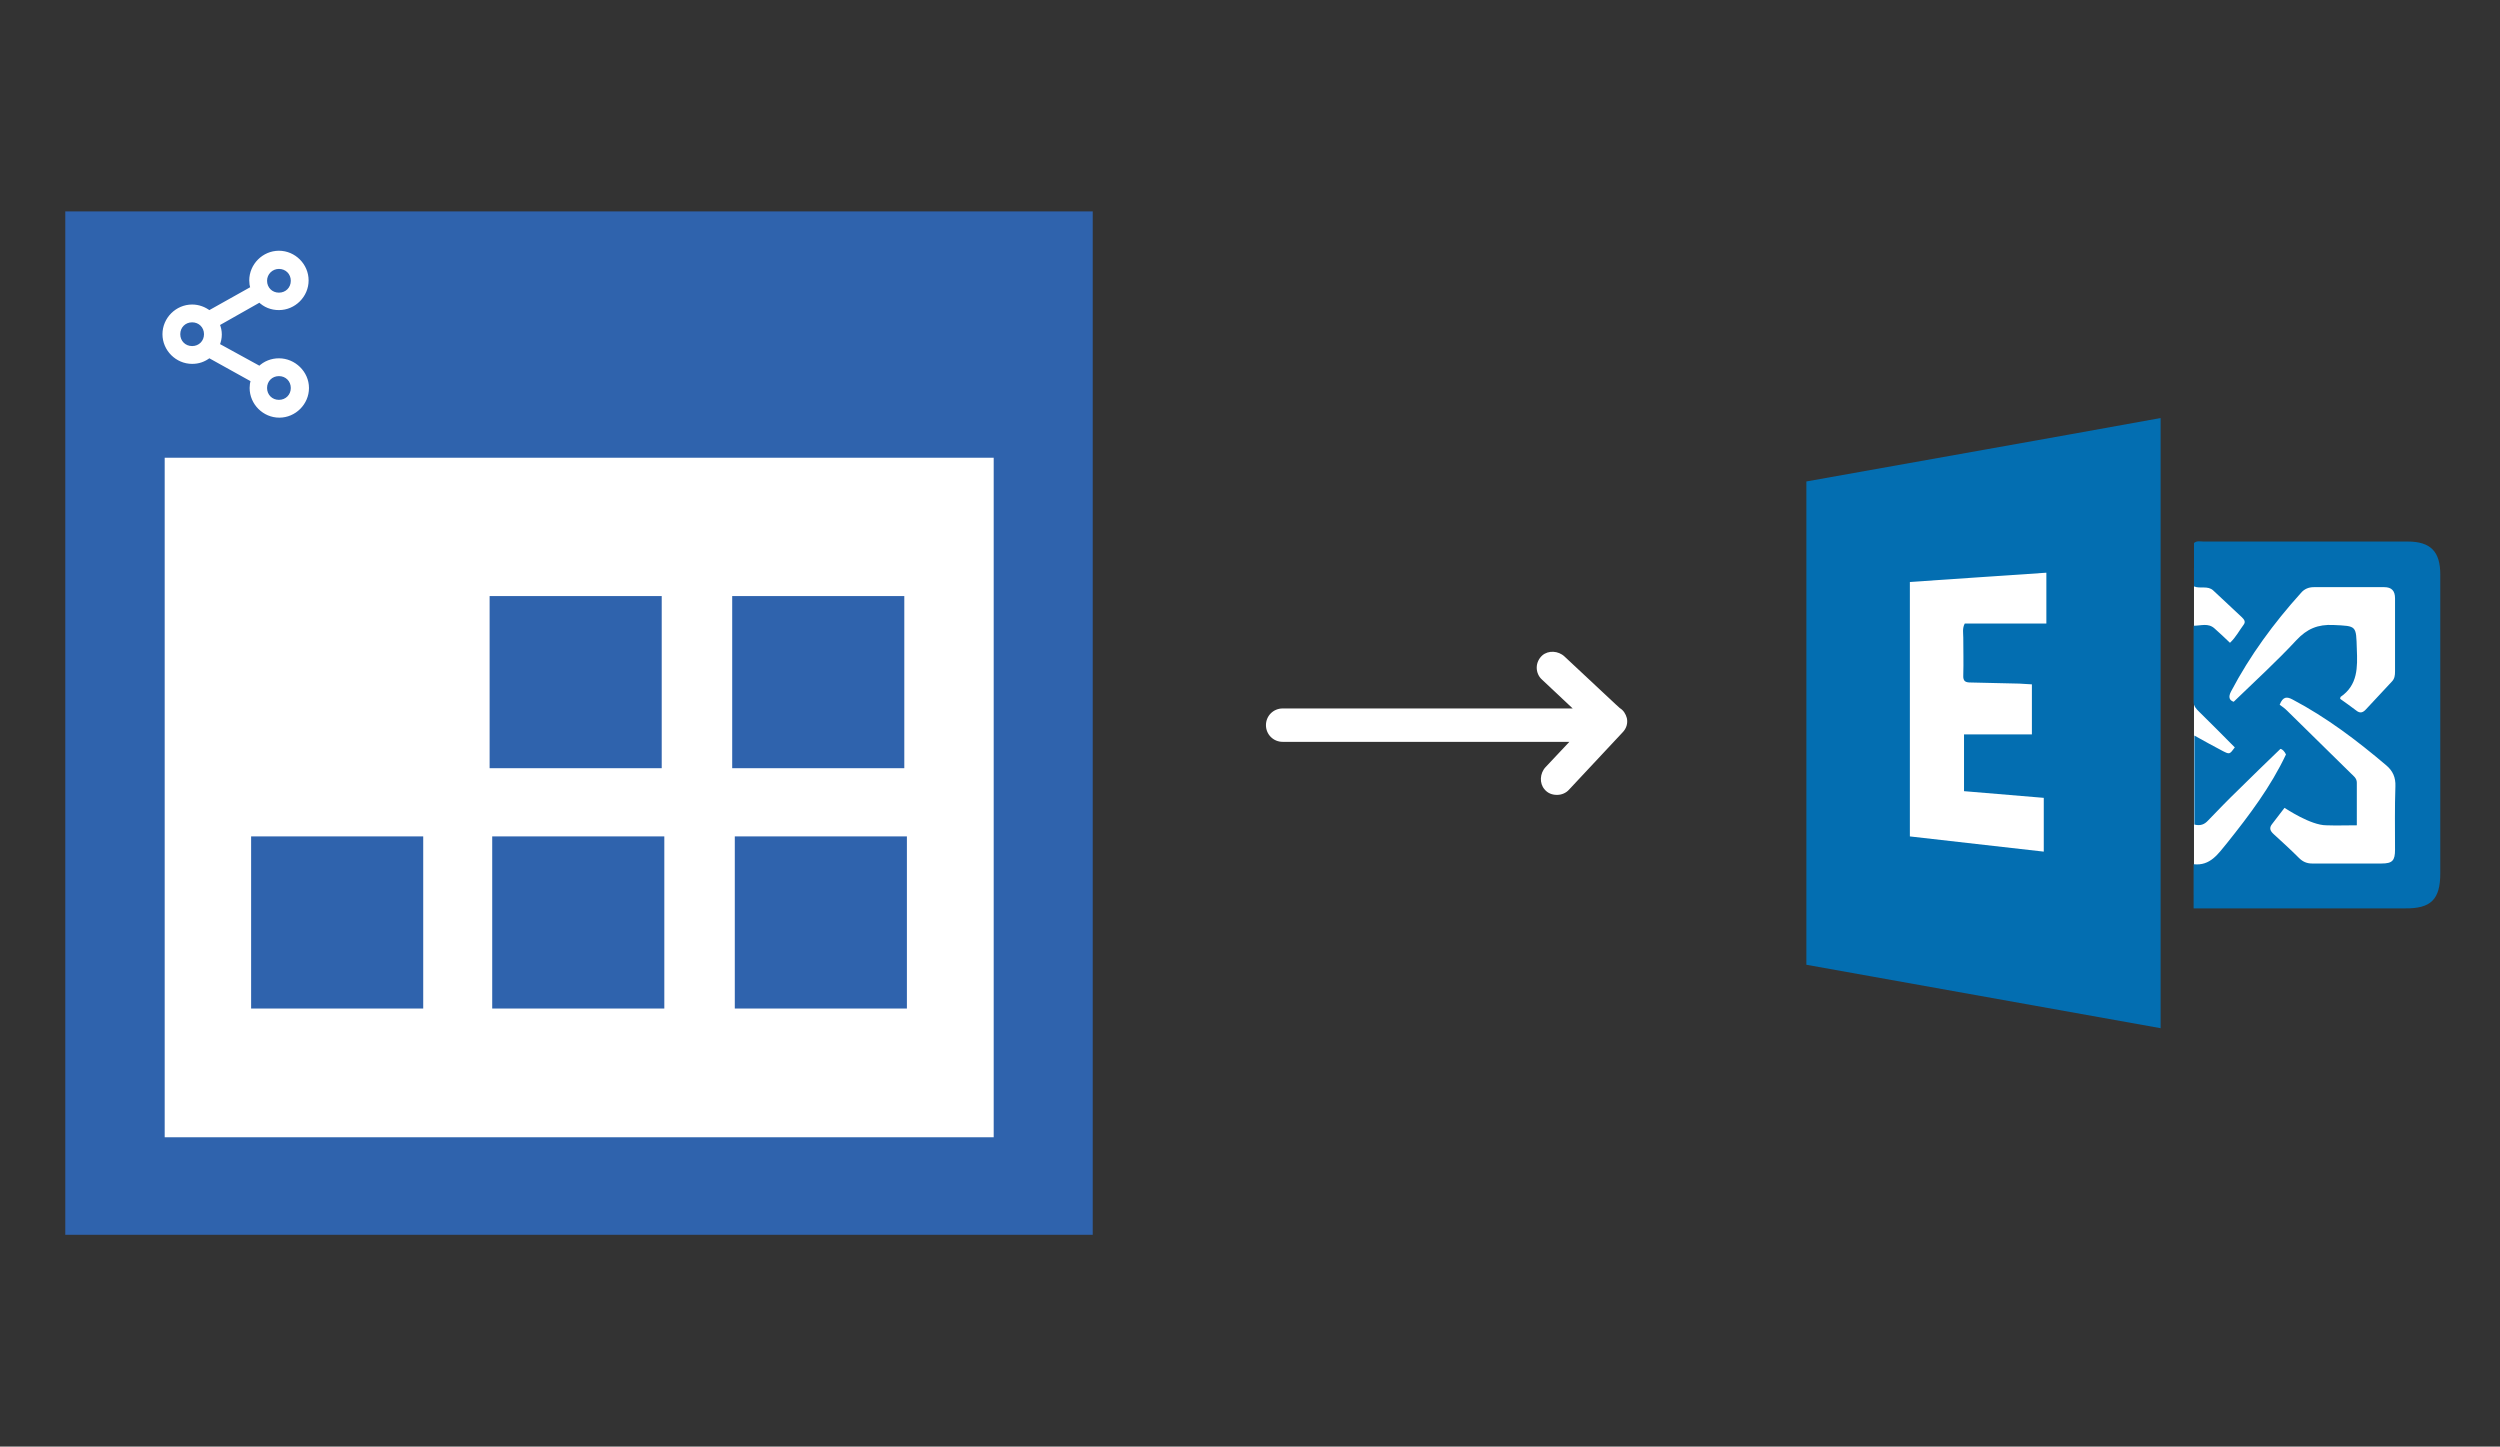 <?xml version="1.0" encoding="utf-8"?>
<!-- Generator: Adobe Illustrator 23.0.6, SVG Export Plug-In . SVG Version: 6.00 Build 0)  -->
<svg version="1.1" id="Layer_1" xmlns="http://www.w3.org/2000/svg" xmlns:xlink="http://www.w3.org/1999/xlink" x="0px" y="0px"
	 viewBox="0 0 674 390" style="enable-background:new 0 0 674 390;" xml:space="preserve">
<rect x="0" y="0" width="674" height="390" fill="#333333" stroke="none"/>
<style type="text/css">
	.st0{fill-rule:evenodd;clip-rule:evenodd;fill:#D4D4D4;}
	.st1{fill-rule:evenodd;clip-rule:evenodd;fill:#3669D6;}
	.st2{fill-rule:evenodd;clip-rule:evenodd;fill:#3A81F4;}
	.st3{fill-rule:evenodd;clip-rule:evenodd;fill:#FAFAFA;}
	.st4{fill-rule:evenodd;clip-rule:evenodd;fill:#E0E0E0;}
	.st5{fill:#F7F7F7;}
	.st6{fill:#594165;}
	.st7{fill:#2F63AD;}
	.st8{fill:#FFFFFF;stroke:#FFFFFF;stroke-miterlimit:10;}
	.st9{fill:#FFFFFF;}
	.st10{fill:#F2F2F2;}
	.st11{fill:#F14336;}
	.st12{fill:#D32E2A;}
	.st13{fill:#FFB62B;}
	.st14{fill:#F4F7FB;}
	.st15{fill:#E5E5E5;}
	.st16{fill-rule:evenodd;clip-rule:evenodd;fill:#8E8E8E;}
	.st17{fill:#8E8E8E;}
	.st18{fill:#FBBB00;}
	.st19{fill:#518EF8;}
	.st20{fill:#28B446;}
	.st21{fill:#F6961C;}
	.st22{fill:#036EB1;}
</style>
<g>
	<g>
		<rect x="40.7" y="118.6" class="st9" width="234.2" height="192.1"/>
		<g>
			<path class="st7" d="M132,160.7h46.4v46.4H132V160.7z M197.4,160.7h46.4v46.4h-46.4V160.7z M67.7,225.5h46.4v46.4H67.7V225.5z
				 M132.7,225.5h46.4v46.4h-46.4V225.5z M198.1,225.5h46.4v46.4h-46.4V225.5z"/>
		</g>
		<g>
			<g>
				<g>
					<g>
						<g>
							<path class="st7" d="M17.6,57c92.4,0,184.6,0,277,0c0,92,0,183.7,0,275.9c-92,0-184.4,0-277,0C17.6,241.3,17.6,149.3,17.6,57
								z M267.9,306.6c0-61.4,0-122.5,0-183.2c-74.9,0-149.4,0-223.5,0c0,61.4,0,122.3,0,183.2C119,306.6,193.4,306.6,267.9,306.6z"
								/>
						</g>
					</g>
				</g>
				<path class="st8" d="M75.2,97.1c-1.9,0-3.8,0.7-5.2,2.1L58.7,93c0.4-0.9,0.6-1.9,0.6-2.8c0-1-0.2-1.9-0.6-2.8L70,81
					c1.4,1.4,3.2,2.1,5.2,2.1c4.1,0,7.5-3.4,7.5-7.5s-3.4-7.5-7.5-7.5s-7.5,3.4-7.5,7.5c0,0.7,0.1,1.4,0.3,2.1l-11.6,6.5
					c-1.3-1-2.9-1.6-4.6-1.6c-4.1,0-7.5,3.4-7.5,7.5s3.4,7.5,7.5,7.5c1.7,0,3.2-0.5,4.6-1.6l11.7,6.5c-0.2,0.7-0.3,1.4-0.3,2.1
					c0,4.1,3.4,7.5,7.5,7.5s7.5-3.4,7.5-7.5S79.3,97.1,75.2,97.1z M75.2,72c2.1,0,3.7,1.6,3.7,3.7c0,2.1-1.6,3.7-3.7,3.7
					s-3.7-1.6-3.7-3.7C71.5,73.6,73.2,72,75.2,72z M51.8,93.8c-2.1,0-3.7-1.6-3.7-3.7c0-2.1,1.6-3.7,3.7-3.7c2.1,0,3.7,1.6,3.7,3.7
					C55.5,92.2,53.9,93.8,51.8,93.8z M75.2,108.3c-2.1,0-3.7-1.6-3.7-3.7c0-2.1,1.6-3.7,3.7-3.7s3.7,1.6,3.7,3.7
					C78.9,106.7,77.3,108.3,75.2,108.3z"/>
			</g>
		</g>
	</g>
	<path class="st9" d="M436.7,190.9l-1.1-1l0,0L421.8,177c-1.7-1.6-4.4-1.7-6-0.3c-0.9,0.8-1.5,2-1.5,3.3c0,1.2,0.5,2.4,1.4,3.2
		l8.3,7.8h-78.2c-2.5,0-4.5,2-4.5,4.5s2,4.5,4.5,4.5h77.3l-6.4,6.8c-1.6,1.7-1.7,4.4-0.3,6c0.8,1,2,1.5,3.3,1.5c0,0,0.1,0,0.1,0
		c1.2,0,2.4-0.5,3.2-1.4l14.4-15.4c1.1-1.1,1.5-2.5,1.2-3.9C438.3,192.5,437.7,191.5,436.7,190.9z"/>
	<g>
		<polygon class="st9" points="507.1,148.5 555.9,147.5 560.2,180.5 557.8,221.1 555.3,244.9 514.9,238.4 507.1,185.8 		"/>
		<rect x="591.5" y="153" class="st9" width="58.1" height="88.3"/>
		<g>
			<g>
				<path class="st22" d="M582.5,277.2c-31.9-5.7-63.6-11.4-95.5-17.1c0-43.3,0-86.7,0-130.3c31.8-5.7,63.6-11.3,95.5-17.1
					C582.5,167.6,582.5,222.2,582.5,277.2z M529.5,198c6.2,0,12.3,0,18.3,0c0-4.5,0-8.9,0-13.5c-1.2-0.1-2.3-0.1-3.4-0.2
					c-4.4-0.1-8.7-0.2-13.1-0.3c-1.4,0-2.1-0.3-2-2c0.1-3.4,0-6.7,0-10.1c0-1.2-0.3-2.5,0.4-3.8c7.3,0,14.5,0,22,0c0-4.6,0-9,0-13.7
					c-12.3,0.8-24.5,1.7-36.8,2.5c0,23,0,45.7,0,68.6c12,1.4,24,2.7,36.1,4.1c0-5,0-9.7,0-14.5c-7.3-0.6-14.4-1.2-21.5-1.8
					C529.5,208,529.5,203,529.5,198z"/>
				<path class="st22" d="M591.4,244.9c0-4.2,0-7.9,0-11.9c4.5,0.5,6.6-2.8,9-5.7c6-7.5,11.8-15.2,15.9-23.9
					c-0.4-0.8-0.9-1.4-1.5-1.5c-3.8,3.7-7.6,7.3-11.3,11c-2.8,2.7-5.5,5.5-8.2,8.3c-1,1.1-2.1,1.5-3.7,1.1c0-7.9,0-15.8,0-24
					c2.7,1.5,5.2,2.9,7.7,4.2c1.8,0.9,1.8,0.9,3.2-1c-3.2-3.2-6.4-6.5-9.7-9.7c-0.7-0.7-1.4-1.4-1.4-2.6c0-6.7,0-13.4,0-20.5
					c2,0,3.9-0.8,5.6,0.7c1.4,1.2,2.7,2.5,4.2,3.9c1.6-1.5,2.5-3.3,3.7-4.9c0.6-0.8,0.1-1.4-0.5-2c-2.6-2.4-5.1-4.8-7.7-7.2
					c-1.5-1.4-3.5-0.4-5.2-1.1c0-3.9,0-7.8,0-11.7c0.8-0.7,1.7-0.4,2.5-0.4c18.4,0,36.8,0,55.1,0c6.2,0,8.8,2.7,8.8,8.9
					c0,26.8,0,53.7,0,80.5c0,7.1-2.5,9.6-9.6,9.5c-17.8,0-35.7,0-53.5,0C593.7,244.9,592.7,244.9,591.4,244.9z M635.4,222.5
					c-2.9,0-5.5,0.1-8.2,0c-4.3,0-10.9-4.5-11.3-4.7l-3.3,4.3c-0.9,1.1-0.6,1.9,0.4,2.8c2.3,2.1,4.6,4.2,6.8,6.4
					c1,1,2.1,1.5,3.5,1.5c6.3,0,12.5,0,18.8,0c2.9,0,3.6-0.8,3.6-3.7c0-5.7-0.1-11.4,0.1-17.1c0.1-2.4-0.7-4.2-2.5-5.7
					c-7.9-6.7-16.1-12.9-25.2-17.7c-1.5-0.8-2.6-0.9-3.5,1.4c0.6,0.4,1.4,1,2,1.6c5.7,5.6,11.5,11.3,17.2,16.9
					c0.7,0.7,1.6,1.3,1.6,2.5C635.4,214.7,635.4,218.3,635.4,222.5z M630.9,188.4c1.5,1.1,3,2.1,4.4,3.2c1,0.8,1.8,0.5,2.6-0.4
					c2.3-2.5,4.6-4.9,6.9-7.4c0.8-0.8,0.9-1.7,0.9-2.8c0-6.6,0-13.1,0-19.7c0-2-0.9-3-2.9-3c-6.3,0-12.7,0-19,0
					c-1.4,0-2.6,0.5-3.5,1.6c-7.3,8.1-13.7,16.8-18.8,26.5c-0.8,1.5-0.5,2.4,0.7,2.8c5.8-5.6,11.6-10.9,16.9-16.6
					c2.9-3.1,5.8-4.3,10-4.1c6.3,0.3,6.1,0.1,6.3,6.5c0.2,4.9,0.3,9.7-4.4,12.9C631,187.9,631,188,630.9,188.4z"/>
			</g>
		</g>
	</g>
</g>
</svg>
